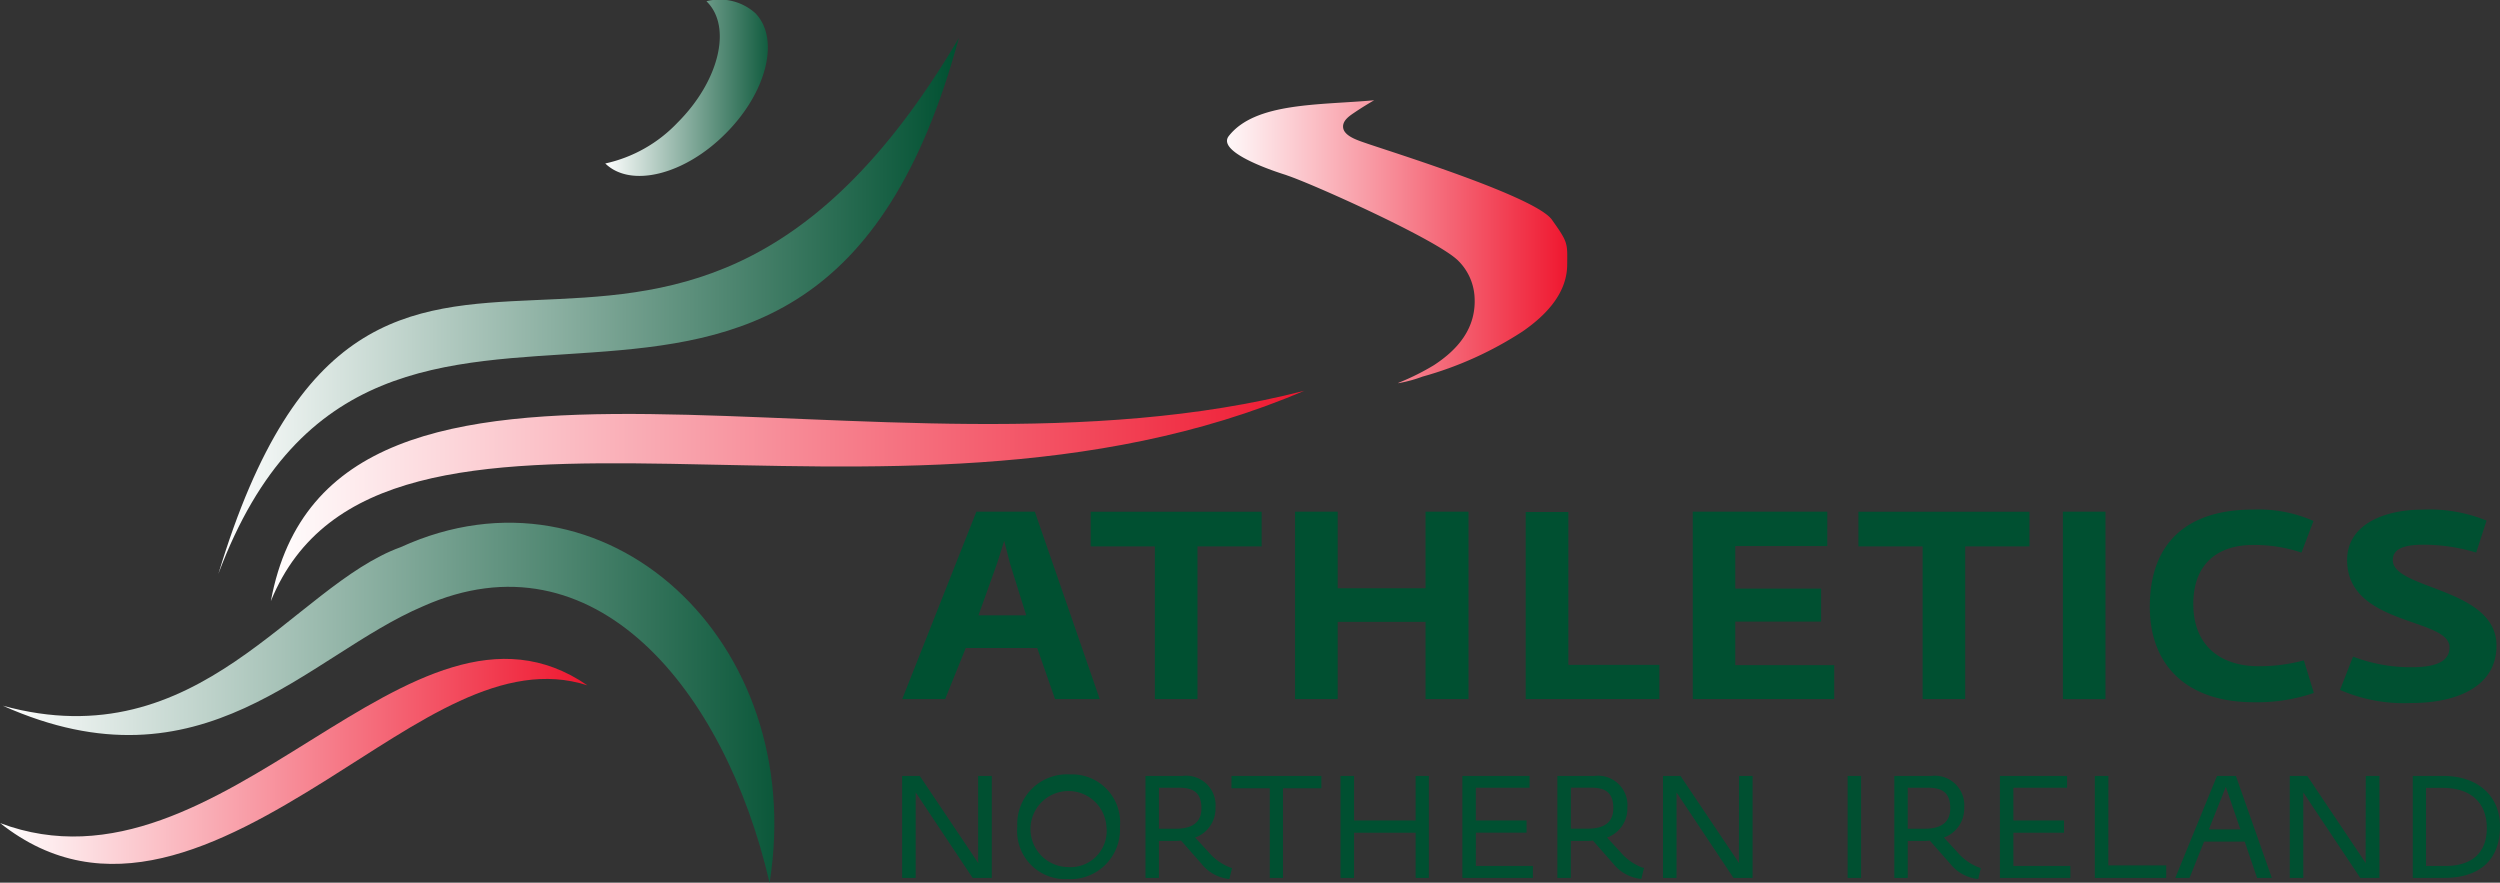 
<svg xmlns="http://www.w3.org/2000/svg" xmlns:xlink="http://www.w3.org/1999/xlink" width="166" height="58.611" viewBox="0 0 166 58.611">
  <rect x="0" y="0" width="166" height="58.611" fill="#333333" stroke="none"/>
  <defs>
    <linearGradient id="linear-gradient" y1="0.5" x2="1" y2="0.5" gradientUnits="objectBoundingBox">
      <stop offset="0" stop-color="#fff"/>
      <stop offset="1" stop-color="#ef172f"/>
    </linearGradient>
    <linearGradient id="linear-gradient-4" y1="0.5" x2="1" y2="0.5" gradientUnits="objectBoundingBox">
      <stop offset="0" stop-color="#fff"/>
      <stop offset="1" stop-color="#005031"/>
    </linearGradient>
  </defs>
  <g id="Brand_ads" transform="translate(-405 -90)">
    <g id="Group_2" data-name="Group 2" transform="translate(405 90)">
      <g id="Group_1" data-name="Group 1" transform="translate(0 0)">
        <path id="Path_1" data-name="Path 1" d="M11.452,53.665C15.482,31.849,51.717,47.023,80.07,39.7,52.054,51.678,18.67,36,11.452,53.665Z" transform="translate(6.533 -13.753)" fill="url(#linear-gradient)"/>
        <path id="Path_2" data-name="Path 2" d="M44.842,35.733c-1.6-.5-4.606-1.64-3.836-2.608,1.76-2.235,5.984-2.036,9.645-2.367-.4.235-.785.466-1.217.755-.339.233-.889.55-.843,1.046.058.6,1.042.88,1.627,1.085,1.963.669,11.168,3.536,12.24,5.048s1.027,1.523,1.012,2.99c-.011,2.021-1.607,3.49-2.96,4.425a23.762,23.762,0,0,1-6.646,3,9.045,9.045,0,0,1-1.517.421c-.207.039-.069-.009.067-.069a16.073,16.073,0,0,0,2.2-1.107c1.486-.969,2.873-2.4,2.7-4.619a3.673,3.673,0,0,0-1.079-2.321c-1.387-1.394-9.79-5.156-11.4-5.676Z" transform="translate(40.591 -24.1)" fill="url(#linear-gradient)"/>
        <path id="Path_3" data-name="Path 3" d="M3.115,58.852c14.84,5.6,27.25-17.243,39.005-9.142C36.539,47.9,30.859,52.2,24.8,55.987c-7.149,4.476-14.717,8.394-21.68,2.865Z" transform="translate(-3.115 -4.202)" fill-rule="evenodd" fill="url(#linear-gradient)"/>
        <path id="Path_4" data-name="Path 4" d="M59,28.847C49.008,65.76,20.576,35.716,9.837,64.416,20.265,29.82,39.186,62.392,59,28.847Z" transform="translate(4.664 -26.312)" fill-rule="evenodd" fill="url(#linear-gradient-4)"/>
        <path id="Path_5" data-name="Path 5" d="M54.114,67.663C51.135,54.795,42.443,44.25,31.1,49.311c-7.71,3.281-14.594,12.547-27.9,6.6,13.082,3.6,19.258-7.937,26.418-10.527,13.539-6.187,27.056,6.183,24.5,22.278Z" transform="translate(-3.015 -9.052)" fill="url(#linear-gradient-4)"/>
        <path id="Path_6" data-name="Path 6" d="M31.683,28.522a3.544,3.544,0,0,0-3.223-.766.075.075,0,0,1,.035.03c1.68,1.678.809,5.272-1.948,8.027a9.385,9.385,0,0,1-4.8,2.714c1.685,1.642,5.257.762,7.988-1.985,2.757-2.748,3.633-6.344,1.95-8.021Z" transform="translate(18.444 -27.672)" fill="url(#linear-gradient-4)"/>
      </g>
      <path id="Path_7" data-name="Path 7" d="M35.926,61.041h.906v6.772H35.562L31.78,62.135v5.678h-.9V61.041H32.05l.028.041,3.864,5.756-.015-.218Zm9.414,3.383a3.288,3.288,0,0,1-3.48,3.465,3.188,3.188,0,0,1-3.333-3.473,3.3,3.3,0,0,1,3.5-3.475A3.189,3.189,0,0,1,45.341,64.424Zm-.893,0a2.525,2.525,0,1,0-2.565,2.669A2.406,2.406,0,0,0,44.448,64.424Zm8.247,2.709.091.022-.177.727-.08-.006a2.693,2.693,0,0,1-1.775-1.007L49.4,65.334a3.627,3.627,0,0,1-.395.024H47.932v2.455h-.893V61.041h2.448a1.958,1.958,0,0,1,2.2,2.105,2.04,2.04,0,0,1-1.353,1.987l.88.951A3.528,3.528,0,0,0,52.695,67.133Zm-4.763-2.587h1.13c1.122,0,1.691-.453,1.691-1.348,0-.966-.442-1.374-1.471-1.374h-1.35Zm4.815-2.684H55.29v5.95h.88v-5.95h2.546v-.822H52.747ZM64.976,64H60.888V61.041h-.9v6.772h.9v-3h4.088v3h.878V61.041h-.878Zm4,.807h3.365V64H68.973V61.824h3.568v-.783H68.08v6.772h4.681v-.794H68.973Zm11.075,2.321.088.022-.175.727-.084-.006A2.712,2.712,0,0,1,78.1,66.868l-1.35-1.534a3.726,3.726,0,0,1-.393.024H75.281v2.455h-.893V61.041h2.448a1.957,1.957,0,0,1,2.2,2.105,2.041,2.041,0,0,1-1.35,1.987l.878.951A3.5,3.5,0,0,0,80.049,67.133Zm-4.768-2.587h1.133c1.12,0,1.687-.453,1.687-1.348,0-.966-.438-1.374-1.469-1.374h-1.35ZM86.443,66.62l.015.218L82.59,61.082l-.028-.041H81.4v6.772H82.3V62.135l3.782,5.678h1.268V61.041h-.9Zm7.218,1.193h.893V61.041h-.893Zm8.758-.68.086.022-.173.727-.082-.006a2.693,2.693,0,0,1-1.778-1.007l-1.355-1.534a3.69,3.69,0,0,1-.393.024H97.652v2.455h-.891V61.041h2.446a1.957,1.957,0,0,1,2.194,2.105,2.042,2.042,0,0,1-1.348,1.987l.878.951A3.5,3.5,0,0,0,102.419,67.133Zm-4.768-2.587h1.133c1.12,0,1.691-.453,1.691-1.348,0-.966-.44-1.374-1.473-1.374h-1.35Zm7.015.265h3.363V64h-3.363V61.824h3.566v-.783h-4.461v6.772h4.681v-.794h-3.786Zm6.308-3.771h-.9v6.772h4.742v-.831h-3.846Zm8.467,0,2.384,6.772h-.977l-.82-2.41h-2.7l-.964,2.41h-.947l2.77-6.772Zm.3,3.553-.969-2.828-1.126,2.828Zm8.316,2.026.011.218-3.861-5.756-.032-.041h-1.158v6.772h.9l0-5.678,3.782,5.678h1.273V61.041h-.906Zm8.918-2.22c0,2.2-1.322,3.413-3.715,3.413h-2.075V61.041h2.028C135.5,61.041,136.978,62.359,136.978,64.4Zm-4.908,2.619h1.3c1.765,0,2.735-.893,2.735-2.511,0-1.7-1.068-2.673-2.927-2.673h-1.109ZM44,55.939l-4.31-12.445H35.81L30.885,55.939h2.85l1.37-3.393h4.744l1.184,3.393Zm-4.88-5.561H35.948l1.232-3.441.477-1.506.386,1.506ZM54.751,45.8v-2.3H43.4v2.3h4.261V55.939h2.83V45.8ZM68.486,55.939V43.494H65.634v5.085H59.8V43.494H56.97V55.939H59.8V50.811h5.835v5.128Zm12.674,0V53.667H75.117V43.518H72.285V55.939Zm11.61,0V53.683H86.2V50.792h5.7V48.6H86.2V45.776h6.111V43.494H83.377V55.939ZM105.733,45.8v-2.3H94.377v2.3H98.64V55.939h2.828V45.8Zm5.048,10.141V43.494h-2.828V55.939Zm13.837-.406-.662-2.166a11.6,11.6,0,0,1-3.009.388c-2.53,0-4.334-1.37-4.334-4.129s1.713-3.924,3.969-3.924a9.826,9.826,0,0,1,3.214.507l.8-2.1a9.03,9.03,0,0,0-4.034-.755c-4.446,0-6.838,2.28-6.838,6.452,0,3.872,2.438,6.34,6.908,6.34A11.728,11.728,0,0,0,124.617,55.533Zm12.128-3.147c0-3.853-6.886-3.717-6.886-5.678,0-.66.57-1.023,2.03-1.023a12.081,12.081,0,0,1,3.508.524l.686-2.123a10.011,10.011,0,0,0-4.263-.729c-2.485,0-4.994.958-4.994,3.35,0,4.379,6.8,3.81,6.8,5.792,0,.934-.889,1.322-2.53,1.322a10.7,10.7,0,0,1-3.877-.705l-.865,2.211a10.624,10.624,0,0,0,4.765.869C133.848,56.2,136.745,55.26,136.745,52.386Z" transform="translate(29.022 -9.519)" fill="#005031"/>
    </g>
  </g>
</svg>
